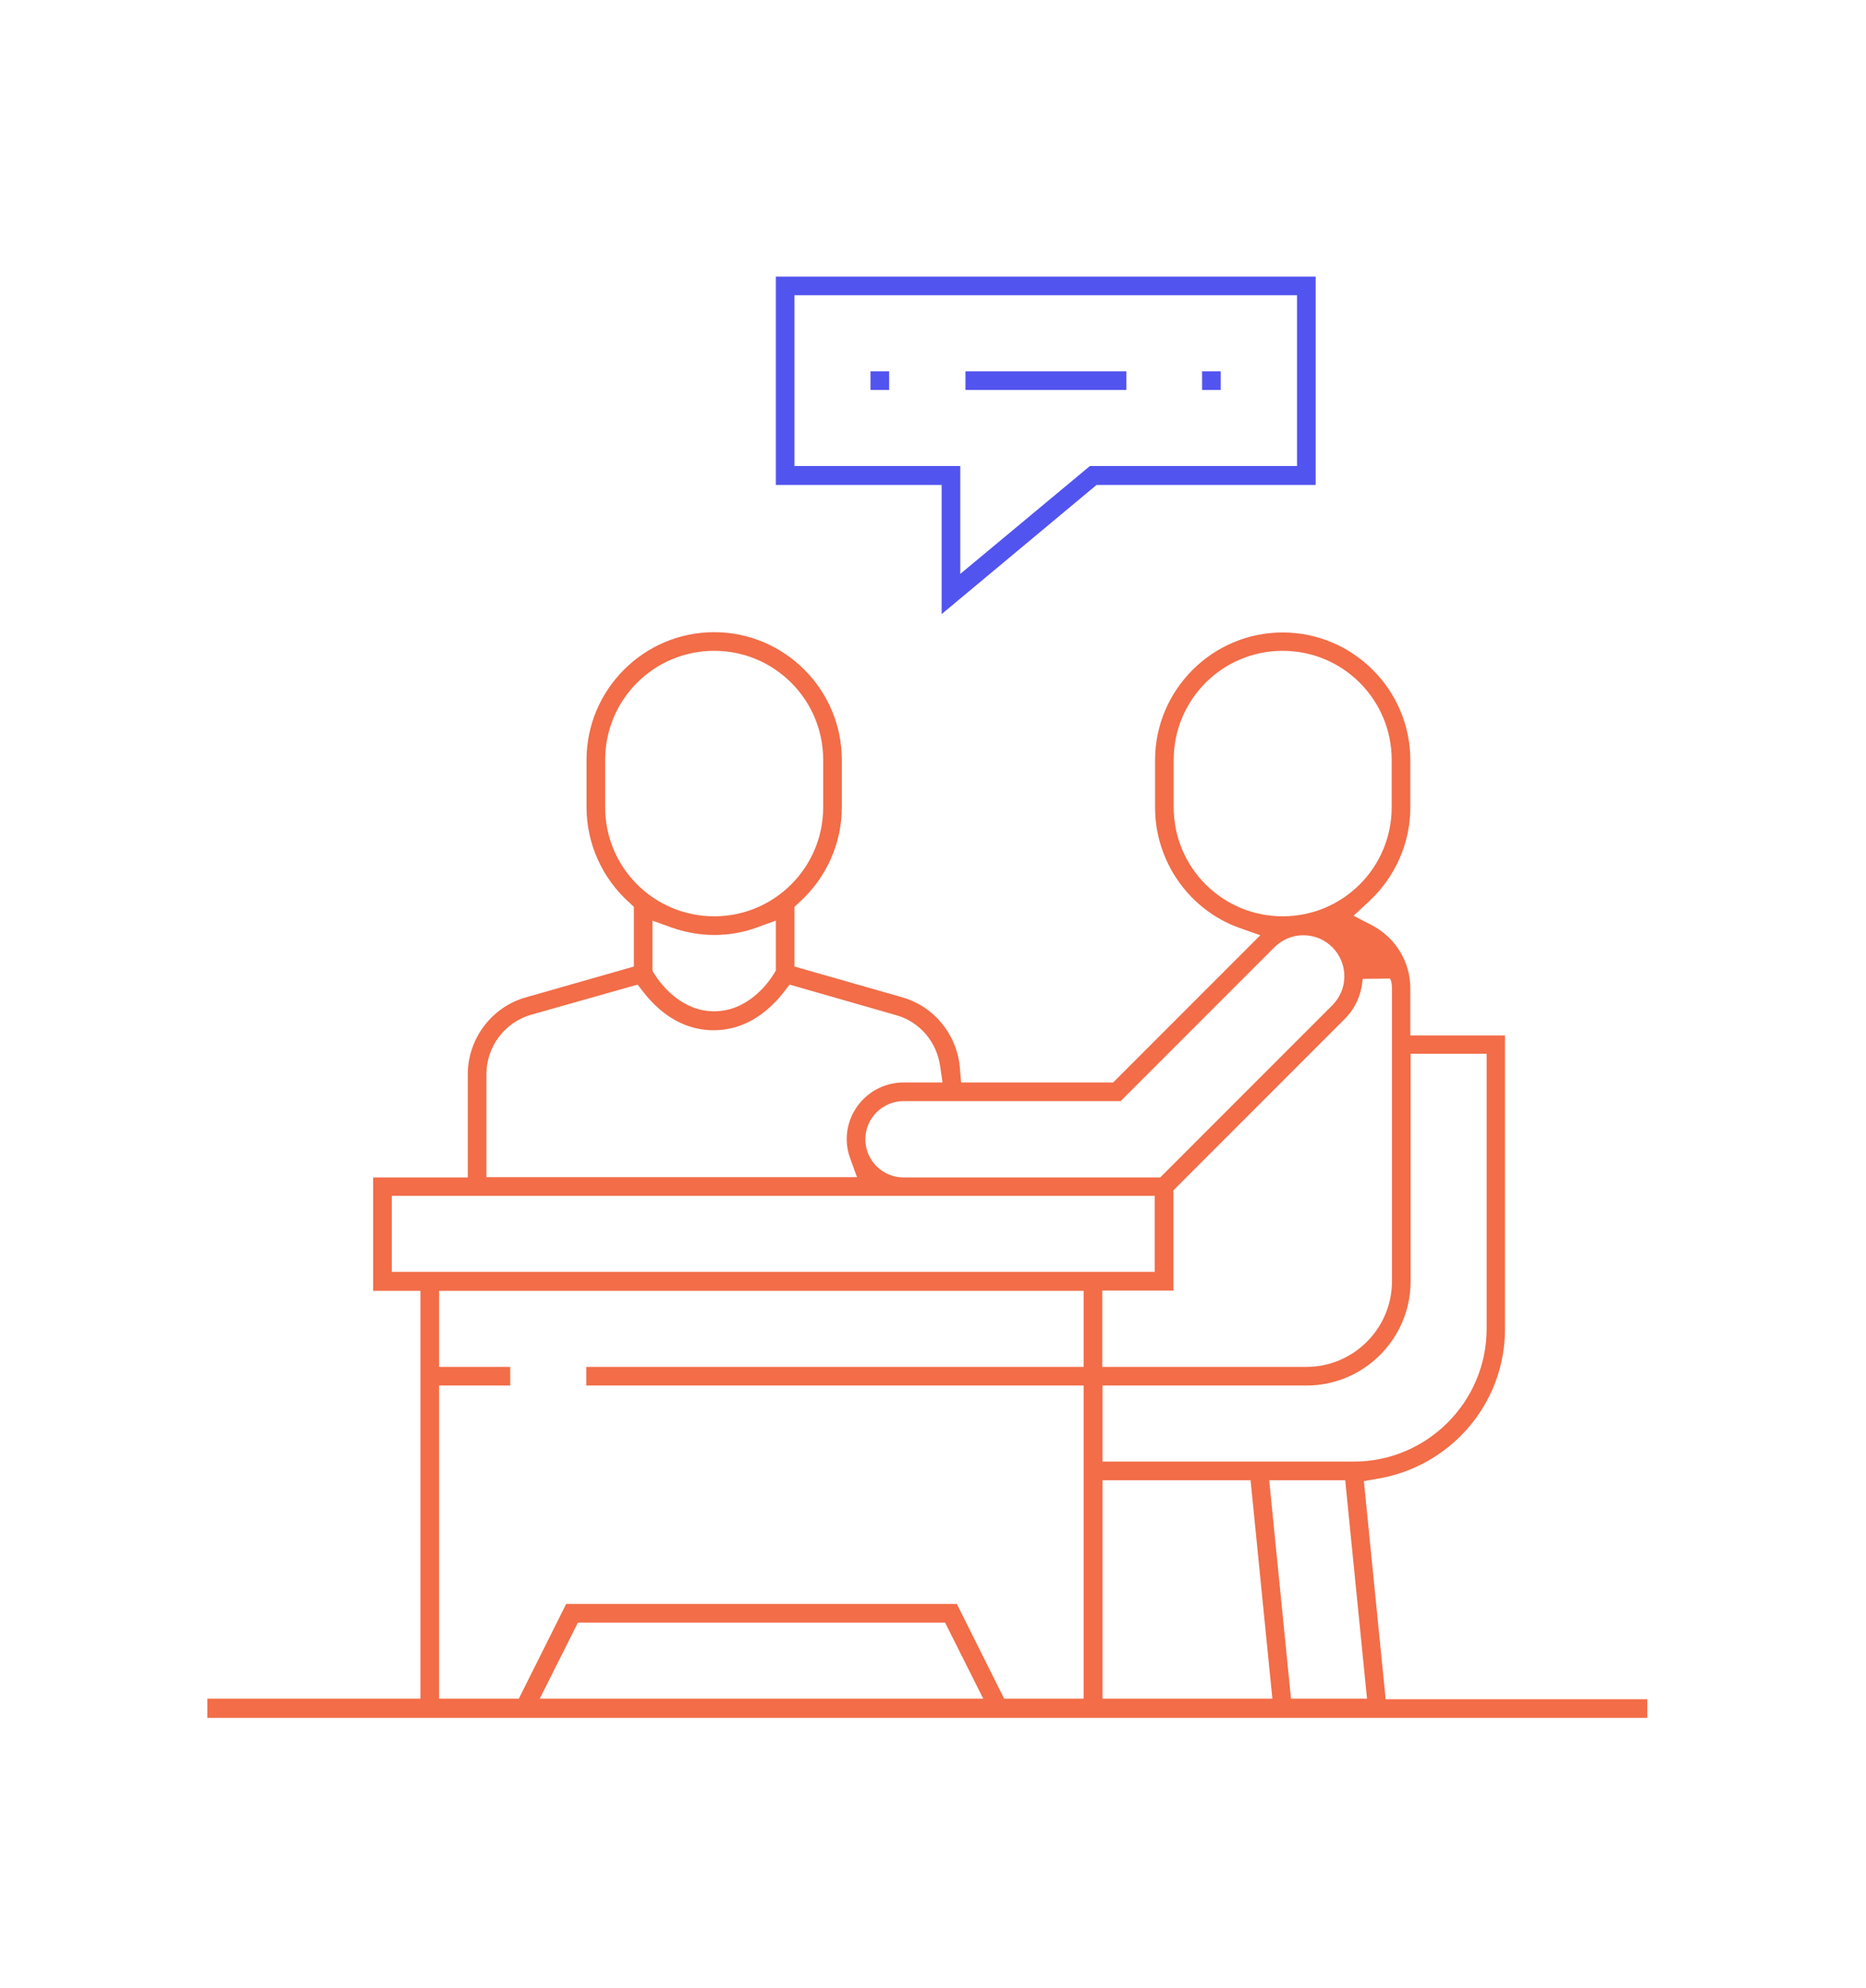 <svg width="108" height="115" viewBox="0 0 108 115" fill="none" xmlns="http://www.w3.org/2000/svg">
<path d="M54.5 28.053H44.904V16H76.148V28.053H63.465L54.5 35.523V28.053ZM55.579 33.199L63.083 26.957H75.069V17.079H45.983V26.957H55.579V33.199Z" fill="#5254EF"/>
<path d="M51.462 21.479H50.383V22.558H51.462V21.479Z" fill="#5254EF"/>
<path d="M65.191 21.479H55.878V22.558H65.191V21.479Z" fill="#5254EF"/>
<path d="M70.653 21.479H69.574V22.558H70.653V21.479Z" fill="#5254EF"/>
<path d="M12 99.356V98.261H24.335V74.67H21.596V68.112H27.074V62.152C27.074 60.077 28.469 58.234 30.461 57.687L36.687 55.91V52.457L36.421 52.208C34.844 50.797 33.947 48.788 33.947 46.696V43.957C33.947 39.89 37.268 36.569 41.335 36.569C45.402 36.569 48.723 39.89 48.723 43.957V46.696C48.723 48.788 47.826 50.797 46.249 52.208L45.983 52.457V55.91L52.209 57.687C54.085 58.218 55.43 59.895 55.562 61.853L55.629 62.617H64.428L72.944 54.101L71.716 53.669C68.811 52.623 66.852 49.817 66.852 46.713V43.974C66.852 39.906 70.172 36.586 74.239 36.586C78.307 36.586 81.627 39.906 81.627 43.974V46.713C81.627 48.772 80.747 50.747 79.22 52.158L78.34 52.972L79.402 53.52C80.764 54.233 81.627 55.628 81.627 57.172V59.895H87.105V76.894C87.105 79.003 86.342 81.028 84.964 82.606C83.619 84.166 81.743 85.212 79.701 85.544L78.938 85.677L80.199 98.294H95.34V99.373H12V99.356ZM74.721 98.261H79.12L77.858 85.627H73.459L74.721 98.261ZM63.813 98.261H73.642L72.38 85.627H63.813V98.261ZM58.119 98.261H62.718V80.148H33.931V79.069H62.718V74.67H25.414V79.069H29.531V80.148H25.414V98.261H30.029L32.769 92.782H55.38L58.119 98.261ZM31.241 98.261H56.907L54.699 93.861H33.449L31.241 98.261ZM63.813 84.548H78.356C82.59 84.548 86.043 81.095 86.043 76.861V60.957H81.644V74.122C81.644 77.442 78.938 80.148 75.617 80.148H63.813V84.548ZM63.797 79.069H75.617C78.34 79.069 80.564 76.845 80.564 74.122V57.139C80.564 57.023 80.548 56.906 80.531 56.823C80.531 56.79 80.515 56.757 80.498 56.707L80.448 56.607L78.871 56.624L78.854 56.773C78.771 57.587 78.423 58.334 77.875 58.898L67.914 68.859V74.653H63.797V79.069ZM22.675 73.574H66.835V69.175H22.675V73.574ZM52.292 63.696C51.08 63.696 50.084 64.692 50.084 65.904C50.084 67.116 51.08 68.112 52.292 68.112H67.15L77.111 58.151C77.56 57.703 77.809 57.105 77.809 56.475C77.809 55.163 76.746 54.101 75.435 54.101C74.804 54.101 74.206 54.35 73.758 54.798L64.859 63.696H52.292ZM30.743 58.699C29.216 59.131 28.153 60.542 28.153 62.136V68.096H49.602L49.204 67C49.071 66.635 49.005 66.269 49.005 65.904C49.005 64.095 50.482 62.617 52.292 62.617H54.55L54.417 61.688C54.218 60.276 53.238 59.114 51.894 58.732L45.701 56.956L45.352 57.404C44.572 58.4 43.244 59.596 41.302 59.596C39.359 59.596 38.031 58.4 37.251 57.404L36.902 56.956L30.743 58.699ZM37.766 56.159L37.882 56.358C38.297 57.006 39.476 58.5 41.335 58.5C43.277 58.5 44.456 56.873 44.772 56.358L44.904 56.143V53.254L43.809 53.652C42.995 53.951 42.165 54.084 41.335 54.084C40.505 54.084 39.675 53.935 38.861 53.652L37.766 53.254V56.159ZM74.239 37.648C70.753 37.648 67.931 40.471 67.931 43.957V46.696C67.931 50.183 70.753 53.005 74.239 53.005C77.726 53.005 80.548 50.183 80.548 46.696V43.957C80.548 40.471 77.726 37.648 74.239 37.648ZM41.335 37.648C37.849 37.648 35.026 40.471 35.026 43.957V46.696C35.026 50.183 37.849 53.005 41.335 53.005C44.821 53.005 47.644 50.183 47.644 46.696V43.957C47.644 40.471 44.821 37.648 41.335 37.648Z" fill="#F26D48"/>
</svg>
